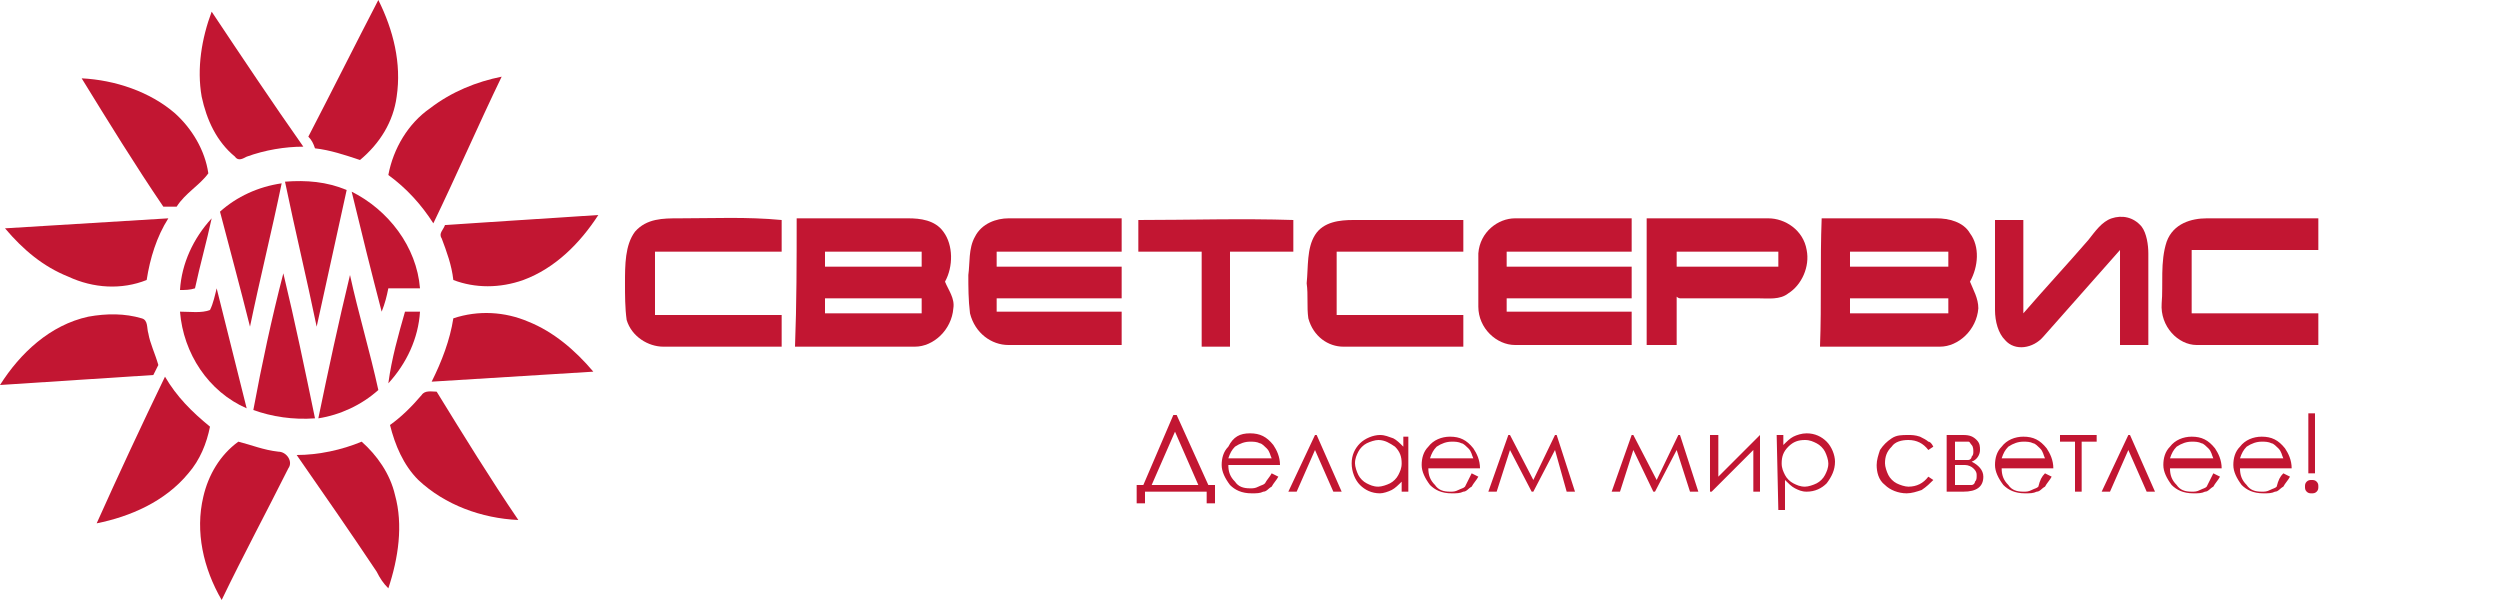 <?xml version="1.0" encoding="utf-8"?>
<!-- Generator: Adobe Illustrator 26.0.3, SVG Export Plug-In . SVG Version: 6.00 Build 0)  -->
<svg version="1.1" id="Слой_1" xmlns="http://www.w3.org/2000/svg" xmlns:xlink="http://www.w3.org/1999/xlink" x="0px" y="0px"
	 viewBox="0 0 150 36" style="enable-background:new 0 0 150 36;" xml:space="preserve">
<style type="text/css">
	.st0{fill-rule:evenodd;clip-rule:evenodd;fill:#C21632;}
	.st1{fill:#C21632;}
</style>
<path class="st0" d="M18.5,8.2c1.4-2.7,2.8-5.5,4.2-8.2c0.9,1.8,1.4,3.8,1.1,5.8c-0.2,1.5-1,2.8-2.2,3.8c-0.9-0.3-1.8-0.6-2.7-0.7
	C18.8,8.6,18.7,8.4,18.5,8.2"/>
<path class="st0" d="M12.7,0.7c1.8,2.7,3.6,5.4,5.5,8.1c-1.1,0-2.3,0.2-3.4,0.6c-0.2,0.1-0.5,0.3-0.7,0c-1.1-0.9-1.7-2.2-2-3.6
	C11.8,4.1,12.1,2.3,12.7,0.7"/>
<path class="st0" d="M4.9,4.7c2,0.1,4.1,0.8,5.6,2.1c1,0.9,1.8,2.2,2,3.6c-0.5,0.7-1.4,1.2-1.9,2c-0.3,0-0.5,0-0.8,0
	C8.1,9.9,6.5,7.3,4.9,4.7"/>
<path class="st0" d="M25.8,6.5c1.3-1,2.8-1.6,4.3-1.9c-1.4,2.9-2.7,5.9-4.1,8.8c-0.7-1.1-1.6-2.1-2.7-2.9
	C23.6,8.9,24.5,7.4,25.8,6.5"/>
<path class="st0" d="M17.1,10.9c1.3-0.1,2.5,0,3.7,0.5c-0.6,2.7-1.2,5.5-1.8,8.2C18.4,16.7,17.7,13.8,17.1,10.9"/>
<path class="st0" d="M13.2,12.7c1-0.9,2.3-1.5,3.7-1.7c-0.6,2.9-1.3,5.7-1.9,8.6C14.4,17.2,13.8,15,13.2,12.7"/>
<path class="st0" d="M21.1,11.5c2.2,1.1,3.9,3.3,4.1,5.8c-0.6,0-1.2,0-1.9,0c-0.1,0.5-0.2,0.9-0.4,1.4C22.3,16.4,21.7,14,21.1,11.5"
	/>
<path class="st0" d="M26.7,13.5c3.1-0.2,6.1-0.4,9.2-0.6c-1.1,1.7-2.6,3.2-4.5,3.9c-1.4,0.5-2.9,0.5-4.2,0c-0.1-0.9-0.4-1.7-0.7-2.5
	C26.3,14,26.6,13.8,26.7,13.5"/>
<path class="st0" d="M126.7,13.1c0.6-0.2,1.3-0.1,1.8,0.5c0.3,0.4,0.4,1.1,0.4,1.6c0,1.8,0,3.7,0,5.5c-0.6,0-1.1,0-1.7,0
	c0-1.9,0-3.8,0-5.7c-1.5,1.7-3.1,3.5-4.6,5.2c-0.6,0.7-1.7,0.9-2.3,0.2c-0.4-0.4-0.6-1.1-0.6-1.8c0-1.8,0-3.6,0-5.4
	c0.6,0,1.1,0,1.7,0c0,1.9,0,3.8,0,5.6c1.3-1.5,2.6-2.9,3.9-4.4C125.7,13.9,126.1,13.3,126.7,13.1"/>
<path class="st0" d="M0.3,13.7c3.3-0.2,6.5-0.4,9.8-0.6c-0.7,1.1-1.1,2.4-1.3,3.7c-1.5,0.6-3.2,0.5-4.7-0.2C2.6,16,1.4,15,0.3,13.7"
	/>
<path class="st0" d="M10.8,17.4c0.1-1.6,0.8-3.1,1.9-4.3c-0.3,1.4-0.7,2.8-1,4.2C11.4,17.4,11.1,17.4,10.8,17.4"/>
<path class="st0" d="M38.1,13.9c0.7-0.8,1.7-0.8,2.6-0.8c2.1,0,4.1-0.1,6.2,0.1c0,0.6,0,1.2,0,1.9c-2.5,0-5.1,0-7.6,0
	c0,1.3,0,2.5,0,3.8c2.5,0,5.1,0,7.6,0c0,0.6,0,1.2,0,1.9c-2.4,0-4.7,0-7.1,0c-0.9,0-1.9-0.6-2.2-1.6c-0.1-0.7-0.1-1.5-0.1-2.2
	C37.5,15.9,37.5,14.7,38.1,13.9"/>
<path class="st0" d="M47.8,13.1c2.2,0,4.5,0,6.7,0c0.7,0,1.6,0.1,2.1,0.8c0.6,0.8,0.6,2.1,0.1,3c0.2,0.5,0.6,1,0.5,1.6
	c-0.1,1.3-1.2,2.3-2.3,2.3c-2.4,0-4.8,0-7.2,0C47.8,18.2,47.8,15.7,47.8,13.1 M49.5,15.1L49.5,15.1c0,0.3,0,0.6,0,0.9
	c1.9,0,3.9,0,5.8,0c0-0.3,0-0.6,0-0.9C53.4,15.1,51.5,15.1,49.5,15.1z M49.5,17.9L49.5,17.9c0,0.3,0,0.6,0,0.9c1.9,0,3.9,0,5.8,0
	c0-0.3,0-0.6,0-0.9C53.4,17.9,51.5,17.9,49.5,17.9z"/>
<path class="st0" d="M58.5,14.2c0.4-0.8,1.3-1.1,2-1.1c2.3,0,4.6,0,6.8,0c0,0.7,0,1.3,0,2c-2.5,0-5,0-7.5,0c0,0.3,0,0.6,0,0.9
	c2.5,0,5,0,7.5,0c0,0.6,0,1.3,0,1.9c-2.5,0-5,0-7.5,0c0,0.3,0,0.5,0,0.8c2.5,0,5,0,7.5,0c0,0.7,0,1.3,0,2c-2.3,0-4.6,0-6.8,0
	c-1,0-2-0.7-2.3-1.9c-0.1-0.8-0.1-1.6-0.1-2.3C58.2,15.8,58.1,14.9,58.5,14.2"/>
<path class="st0" d="M68.3,13.2c3.1,0,6.2-0.1,9.3,0c0,0.6,0,1.3,0,1.9c-1.3,0-2.5,0-3.8,0c0,1.9,0,3.8,0,5.7c-0.6,0-1.1,0-1.7,0
	c0-1.9,0-3.8,0-5.7c-1.3,0-2.5,0-3.8,0C68.3,14.5,68.3,13.8,68.3,13.2"/>
<path class="st0" d="M78.9,14.1c0.5-0.8,1.5-0.9,2.3-0.9c2.2,0,4.4,0,6.6,0c0,0.6,0,1.3,0,1.9c-2.5,0-5.1,0-7.6,0c0,1.3,0,2.5,0,3.8
	c2.5,0,5.1,0,7.6,0c0,0.6,0,1.3,0,1.9c-2.4,0-4.8,0-7.2,0c-0.9,0-1.8-0.6-2.1-1.7c-0.1-0.7,0-1.4-0.1-2.1
	C78.5,16,78.4,14.9,78.9,14.1"/>
<path class="st0" d="M88.7,15.2c0.1-1.3,1.2-2.1,2.2-2.1c2.3,0,4.6,0,7,0c0,0.7,0,1.3,0,2c-2.5,0-5,0-7.5,0c0,0.3,0,0.6,0,0.9
	c2.5,0,5,0,7.5,0v1.9c-2.5,0-5,0-7.5,0c0,0.3,0,0.5,0,0.8c2.5,0,5,0,7.5,0c0,0.7,0,1.3,0,2c-2.3,0-4.7,0-7,0c-1.1,0-2.2-1-2.2-2.3
	C88.7,17.4,88.7,16.3,88.7,15.2"/>
<path class="st0" d="M98.8,13.1c2.4,0,4.8,0,7.3,0c1,0,2.1,0.7,2.3,1.9c0.2,1-0.3,2.1-1.1,2.6c-0.5,0.4-1.2,0.3-1.8,0.3
	c-1.6,0-3.2,0-4.7,0c-0.1,0-0.2-0.1-0.2-0.1c0,1,0,1.9,0,2.9c-0.6,0-1.2,0-1.8,0C98.8,18.2,98.8,15.7,98.8,13.1 M100.6,15.1
	L100.6,15.1c0,0.3,0,0.6,0,0.9c2,0,4.1,0,6.1,0c0-0.3,0-0.6,0-0.9C104.6,15.1,102.6,15.1,100.6,15.1z"/>
<path class="st0" d="M109.3,13.1c2.3,0,4.6,0,6.9,0c0.7,0,1.6,0.2,2,0.9c0.6,0.8,0.5,2,0,2.9c0.2,0.5,0.5,1,0.5,1.6
	c-0.1,1.3-1.2,2.3-2.3,2.3c-2.4,0-4.8,0-7.2,0C109.3,18.2,109.2,15.7,109.3,13.1 M111,15.1L111,15.1c0,0.3,0,0.6,0,0.9
	c2,0,3.9,0,5.9,0c0-0.3,0-0.6,0-0.9C115,15.1,113,15.1,111,15.1z M111,17.9L111,17.9c0,0.3,0,0.6,0,0.9c2,0,3.9,0,5.9,0
	c0-0.3,0-0.6,0-0.9C114.9,17.9,113,17.9,111,17.9z"/>
<path class="st0" d="M130,14.5c0.4-1.1,1.5-1.4,2.4-1.4c2.2,0,4.5,0,6.7,0c0,0.6,0,1.3,0,1.9c-2.5,0-5.1,0-7.6,0c0,1.3,0,2.5,0,3.8
	c2.5,0,5.1,0,7.6,0c0,0.6,0,1.3,0,1.9c-2.4,0-4.8,0-7.3,0c-1.1,0-2.2-1.1-2.1-2.5C129.8,17.1,129.6,15.7,130,14.5"/>
<path class="st0" d="M17,16.4c0.7,2.9,1.3,5.8,1.9,8.7c-1.3,0.1-2.6-0.1-3.7-0.5C15.7,21.9,16.3,19.1,17,16.4"/>
<path class="st0" d="M21,16.5c0.5,2.3,1.2,4.6,1.7,6.9c-1,0.9-2.3,1.5-3.6,1.7C19.7,22.2,20.3,19.4,21,16.5"/>
<path class="st0" d="M13,17.3c0.6,2.4,1.2,4.8,1.8,7.2c-2.3-1-3.8-3.3-4-5.8c0.6,0,1.3,0.1,1.8-0.1C12.8,18.2,12.9,17.7,13,17.3"/>
<path class="st0" d="M24.3,18.7c0.3,0,0.6,0,0.9,0c-0.1,1.6-0.8,3.1-1.9,4.3C23.5,21.5,23.9,20.1,24.3,18.7"/>
<path class="st0" d="M27.2,19.1c1.5-0.5,3.1-0.4,4.5,0.2c1.5,0.6,2.8,1.7,3.9,3c-3.2,0.2-6.5,0.4-9.7,0.6
	C26.5,21.7,27,20.4,27.2,19.1"/>
<path class="st0" d="M5.3,19c1.1-0.2,2.2-0.2,3.2,0.1c0.4,0.1,0.3,0.6,0.4,0.9c0.1,0.6,0.4,1.2,0.6,1.9c-0.1,0.2-0.2,0.4-0.3,0.6
	c-3.1,0.2-6.1,0.4-9.2,0.6C1.2,21.2,3,19.5,5.3,19"/>
<path class="st0" d="M9.9,22.6c0.7,1.2,1.6,2.1,2.7,3c-0.2,1-0.6,2-1.3,2.8c-1.4,1.7-3.5,2.6-5.5,3C7.1,28.5,8.5,25.5,9.9,22.6"/>
<path class="st0" d="M25.3,23.7c0.2-0.3,0.6-0.2,0.9-0.2c1.6,2.6,3.2,5.2,4.9,7.7c-2.2-0.1-4.4-0.9-6-2.4c-0.9-0.9-1.4-2.1-1.7-3.3
	C24.1,25,24.7,24.4,25.3,23.7"/>
<path class="st0" d="M12.2,29.8c0.3-1.3,1-2.5,2.1-3.3c0.8,0.2,1.5,0.5,2.4,0.6c0.5,0,0.9,0.6,0.6,1c-1.3,2.6-2.7,5.2-4,7.9
	C12.2,34.1,11.7,31.9,12.2,29.8"/>
<path class="st0" d="M17.8,27.3c1.3,0,2.7-0.3,3.9-0.8c0.9,0.8,1.7,1.9,2,3.2c0.5,1.8,0.2,3.8-0.4,5.6c-0.3-0.3-0.5-0.6-0.7-1
	C21,31.9,19.4,29.6,17.8,27.3"/>
<path class="st1" d="M138.7,28.8c0.1,0,0.2,0,0.3,0.1c0.1,0.1,0.1,0.2,0.1,0.3c0,0.1,0,0.2-0.1,0.3c-0.1,0.1-0.2,0.1-0.3,0.1
	s-0.2,0-0.3-0.1c-0.1-0.1-0.1-0.2-0.1-0.3s0-0.2,0.1-0.3C138.5,28.8,138.6,28.8,138.7,28.8 M138.9,24.8v3.6h-0.4v-3.6H138.9z
	 M137,27.5c-0.1-0.2-0.1-0.4-0.3-0.6c-0.1-0.1-0.3-0.3-0.4-0.3c-0.2-0.1-0.4-0.1-0.6-0.1c-0.3,0-0.6,0.1-0.9,0.3
	c-0.2,0.2-0.3,0.4-0.4,0.7L137,27.5L137,27.5z M137,28.4l0.4,0.2c-0.1,0.2-0.3,0.4-0.4,0.6c-0.2,0.1-0.3,0.3-0.5,0.3
	c-0.2,0.1-0.4,0.1-0.7,0.1c-0.6,0-1-0.2-1.3-0.5c-0.3-0.4-0.5-0.8-0.5-1.2c0-0.4,0.1-0.8,0.4-1.1c0.3-0.4,0.8-0.6,1.3-0.6
	c0.6,0,1,0.2,1.4,0.7c0.2,0.3,0.4,0.7,0.4,1.2h-3.1c0,0.4,0.1,0.7,0.4,1c0.2,0.3,0.5,0.4,0.9,0.4c0.2,0,0.3,0,0.5-0.1
	c0.2-0.1,0.3-0.1,0.4-0.2C136.7,28.8,136.8,28.6,137,28.4z M132.8,27.5c-0.1-0.2-0.1-0.4-0.3-0.6c-0.1-0.1-0.3-0.3-0.4-0.3
	c-0.2-0.1-0.4-0.1-0.6-0.1c-0.3,0-0.6,0.1-0.9,0.3c-0.2,0.2-0.3,0.4-0.4,0.7L132.8,27.5L132.8,27.5z M132.8,28.4l0.4,0.2
	c-0.1,0.2-0.3,0.4-0.4,0.6c-0.2,0.1-0.3,0.3-0.5,0.3c-0.2,0.1-0.4,0.1-0.7,0.1c-0.6,0-1-0.2-1.3-0.5c-0.3-0.4-0.5-0.8-0.5-1.2
	c0-0.4,0.1-0.8,0.4-1.1c0.3-0.4,0.8-0.6,1.3-0.6c0.6,0,1,0.2,1.4,0.7c0.2,0.3,0.4,0.7,0.4,1.2h-3.1c0,0.4,0.1,0.7,0.4,1
	c0.2,0.3,0.5,0.4,0.9,0.4c0.2,0,0.3,0,0.5-0.1c0.2-0.1,0.3-0.1,0.4-0.2C132.6,28.8,132.7,28.6,132.8,28.4z M129.3,29.5h-0.5
	l-1.1-2.5l-1.1,2.5h-0.5l1.6-3.4h0.1L129.3,29.5z M123.6,26.1h2.2v0.4h-0.9v3h-0.4v-3h-0.9V26.1z M122.7,27.5
	c-0.1-0.2-0.1-0.4-0.3-0.6c-0.1-0.1-0.3-0.3-0.4-0.3c-0.2-0.1-0.4-0.1-0.6-0.1c-0.3,0-0.6,0.1-0.9,0.3c-0.2,0.2-0.3,0.4-0.4,0.7
	L122.7,27.5L122.7,27.5z M122.7,28.4l0.4,0.2c-0.1,0.2-0.3,0.4-0.4,0.6c-0.2,0.1-0.3,0.3-0.5,0.3c-0.2,0.1-0.4,0.1-0.7,0.1
	c-0.6,0-1-0.2-1.3-0.5c-0.3-0.4-0.5-0.8-0.5-1.2c0-0.4,0.1-0.8,0.4-1.1c0.3-0.4,0.8-0.6,1.3-0.6c0.6,0,1,0.2,1.4,0.7
	c0.2,0.3,0.4,0.7,0.4,1.2h-3.1c0,0.4,0.1,0.7,0.4,1c0.2,0.3,0.5,0.4,0.9,0.4c0.2,0,0.3,0,0.5-0.1c0.2-0.1,0.3-0.1,0.4-0.2
	C122.4,28.8,122.5,28.6,122.7,28.4z M117.3,27.9v1.2h0.5c0.2,0,0.4,0,0.5,0s0.2-0.1,0.2-0.2c0.1-0.1,0.1-0.2,0.1-0.4
	c0-0.2-0.1-0.3-0.2-0.4c-0.1-0.1-0.3-0.2-0.5-0.2C117.9,27.9,117.3,27.9,117.3,27.9z M117.3,26.5v1.1h0.3c0.3,0,0.4,0,0.5,0
	c0.1,0,0.2-0.1,0.2-0.2c0.1-0.1,0.1-0.2,0.1-0.3c0-0.1,0-0.3-0.1-0.4c-0.1-0.1-0.1-0.2-0.2-0.2c-0.1,0-0.2,0-0.5,0L117.3,26.5
	L117.3,26.5z M117.8,29.5h-1v-3.4h1c0.4,0,0.6,0.1,0.8,0.3c0.2,0.2,0.2,0.4,0.2,0.6c0,0.3-0.2,0.6-0.5,0.7c0.4,0.2,0.7,0.5,0.7,0.9
	C119,29.2,118.6,29.5,117.8,29.5z M116,26.8l-0.3,0.2c-0.3-0.4-0.7-0.6-1.2-0.6c-0.4,0-0.8,0.1-1,0.4c-0.3,0.3-0.4,0.6-0.4,1
	c0,0.2,0.1,0.5,0.2,0.7c0.1,0.2,0.3,0.4,0.5,0.5c0.2,0.1,0.5,0.2,0.7,0.2c0.5,0,0.9-0.2,1.2-0.6l0.3,0.2c-0.2,0.2-0.4,0.4-0.7,0.6
	c-0.3,0.1-0.6,0.2-0.9,0.2c-0.5,0-1-0.2-1.3-0.5c-0.4-0.3-0.5-0.8-0.5-1.2c0-0.3,0.1-0.6,0.2-0.9c0.2-0.3,0.4-0.5,0.7-0.7
	c0.3-0.2,0.6-0.2,1-0.2c0.2,0,0.4,0,0.7,0.1c0.2,0.1,0.4,0.2,0.5,0.3C115.8,26.5,115.9,26.6,116,26.8z M108.3,26.4
	c-0.4,0-0.7,0.1-1,0.4c-0.3,0.3-0.4,0.6-0.4,1c0,0.3,0.1,0.5,0.2,0.7c0.1,0.2,0.3,0.4,0.5,0.5c0.2,0.1,0.4,0.2,0.7,0.2
	c0.2,0,0.5-0.1,0.7-0.2c0.2-0.1,0.4-0.3,0.5-0.5c0.1-0.2,0.2-0.4,0.2-0.7c0-0.2-0.1-0.5-0.2-0.7c-0.1-0.2-0.3-0.4-0.5-0.5
	C108.8,26.5,108.6,26.4,108.3,26.4z M106.6,26.1h0.4v0.6c0.2-0.2,0.4-0.4,0.6-0.5c0.2-0.1,0.5-0.2,0.8-0.2c0.5,0,0.9,0.2,1.2,0.5
	c0.3,0.3,0.5,0.8,0.5,1.2c0,0.5-0.2,0.9-0.5,1.3c-0.3,0.3-0.7,0.5-1.2,0.5c-0.3,0-0.5-0.1-0.7-0.2c-0.2-0.1-0.4-0.3-0.6-0.5v1.8
	h-0.4L106.6,26.1L106.6,26.1z M103.1,26.1v2.5l2.5-2.5h0v3.4h-0.4V27l-2.5,2.5h-0.1v-3.4H103.1z M100.7,26.1h0.1l1.1,3.4h-0.5
	l-0.8-2.5l-1.3,2.5h-0.1L98,27l-0.8,2.5h-0.5l1.2-3.4H98l1.4,2.7L100.7,26.1z M93.3,26.1h0.1l1.1,3.4h-0.5L93.3,27L92,29.5h-0.1
	L90.6,27l-0.8,2.5h-0.5l1.2-3.4h0.1l1.4,2.7L93.3,26.1z M88.4,27.5c-0.1-0.2-0.1-0.4-0.3-0.6c-0.1-0.1-0.3-0.3-0.4-0.3
	c-0.2-0.1-0.4-0.1-0.6-0.1c-0.3,0-0.6,0.1-0.9,0.3c-0.2,0.2-0.3,0.4-0.4,0.7L88.4,27.5L88.4,27.5z M88.3,28.4l0.4,0.2
	c-0.1,0.2-0.3,0.4-0.4,0.6c-0.2,0.1-0.3,0.3-0.5,0.3c-0.2,0.1-0.4,0.1-0.7,0.1c-0.6,0-1-0.2-1.3-0.5c-0.3-0.4-0.5-0.8-0.5-1.2
	c0-0.4,0.1-0.8,0.4-1.1c0.3-0.4,0.8-0.6,1.3-0.6c0.6,0,1,0.2,1.4,0.7c0.2,0.3,0.4,0.7,0.4,1.2h-3.1c0,0.4,0.1,0.7,0.4,1
	c0.2,0.3,0.5,0.4,0.9,0.4c0.2,0,0.3,0,0.5-0.1c0.2-0.1,0.3-0.1,0.4-0.2C88.1,28.8,88.2,28.6,88.3,28.4z M82.7,26.4
	c-0.2,0-0.5,0.1-0.7,0.2c-0.2,0.1-0.4,0.3-0.5,0.5c-0.1,0.2-0.2,0.4-0.2,0.7c0,0.2,0.1,0.5,0.2,0.7c0.1,0.2,0.3,0.4,0.5,0.5
	c0.2,0.1,0.4,0.2,0.7,0.2c0.2,0,0.5-0.1,0.7-0.2c0.2-0.1,0.4-0.3,0.5-0.5c0.1-0.2,0.2-0.4,0.2-0.7c0-0.4-0.1-0.7-0.4-1
	C83.4,26.6,83.1,26.4,82.7,26.4z M84.5,26.1v3.4h-0.4v-0.6c-0.2,0.2-0.4,0.4-0.6,0.5c-0.2,0.1-0.5,0.2-0.7,0.2
	c-0.5,0-0.9-0.2-1.2-0.5c-0.3-0.3-0.5-0.8-0.5-1.3c0-0.5,0.2-0.9,0.5-1.2c0.3-0.3,0.8-0.5,1.2-0.5c0.3,0,0.5,0.1,0.8,0.2
	c0.2,0.1,0.4,0.3,0.6,0.5v-0.6H84.5z M80.5,29.5H80L78.9,27l-1.1,2.5h-0.5l1.6-3.4h0.1L80.5,29.5z M76.3,27.5
	c-0.1-0.2-0.1-0.4-0.3-0.6c-0.1-0.1-0.3-0.3-0.4-0.3c-0.2-0.1-0.4-0.1-0.6-0.1c-0.3,0-0.6,0.1-0.9,0.3c-0.2,0.2-0.3,0.4-0.4,0.7
	L76.3,27.5L76.3,27.5z M76.3,28.4l0.4,0.2c-0.1,0.2-0.3,0.4-0.4,0.6c-0.2,0.1-0.3,0.3-0.5,0.3c-0.2,0.1-0.4,0.1-0.7,0.1
	c-0.6,0-1-0.2-1.3-0.5c-0.3-0.4-0.5-0.8-0.5-1.2c0-0.4,0.1-0.8,0.4-1.1C74,26.2,74.4,26,75,26c0.6,0,1,0.2,1.4,0.7
	c0.2,0.3,0.4,0.7,0.4,1.2h-3.1c0,0.4,0.1,0.7,0.4,1c0.2,0.3,0.5,0.4,0.9,0.4c0.2,0,0.3,0,0.5-0.1c0.2-0.1,0.3-0.1,0.4-0.2
	C76,28.8,76.2,28.6,76.3,28.4z M69.1,29.1h2.8l-1.4-3.2L69.1,29.1z M68.7,30.2h-0.5v-1.1h0.4l1.8-4.2h0.2l1.9,4.2h0.4v1.1h-0.5v-0.7
	h-3.7V30.2z"/>
</svg>
